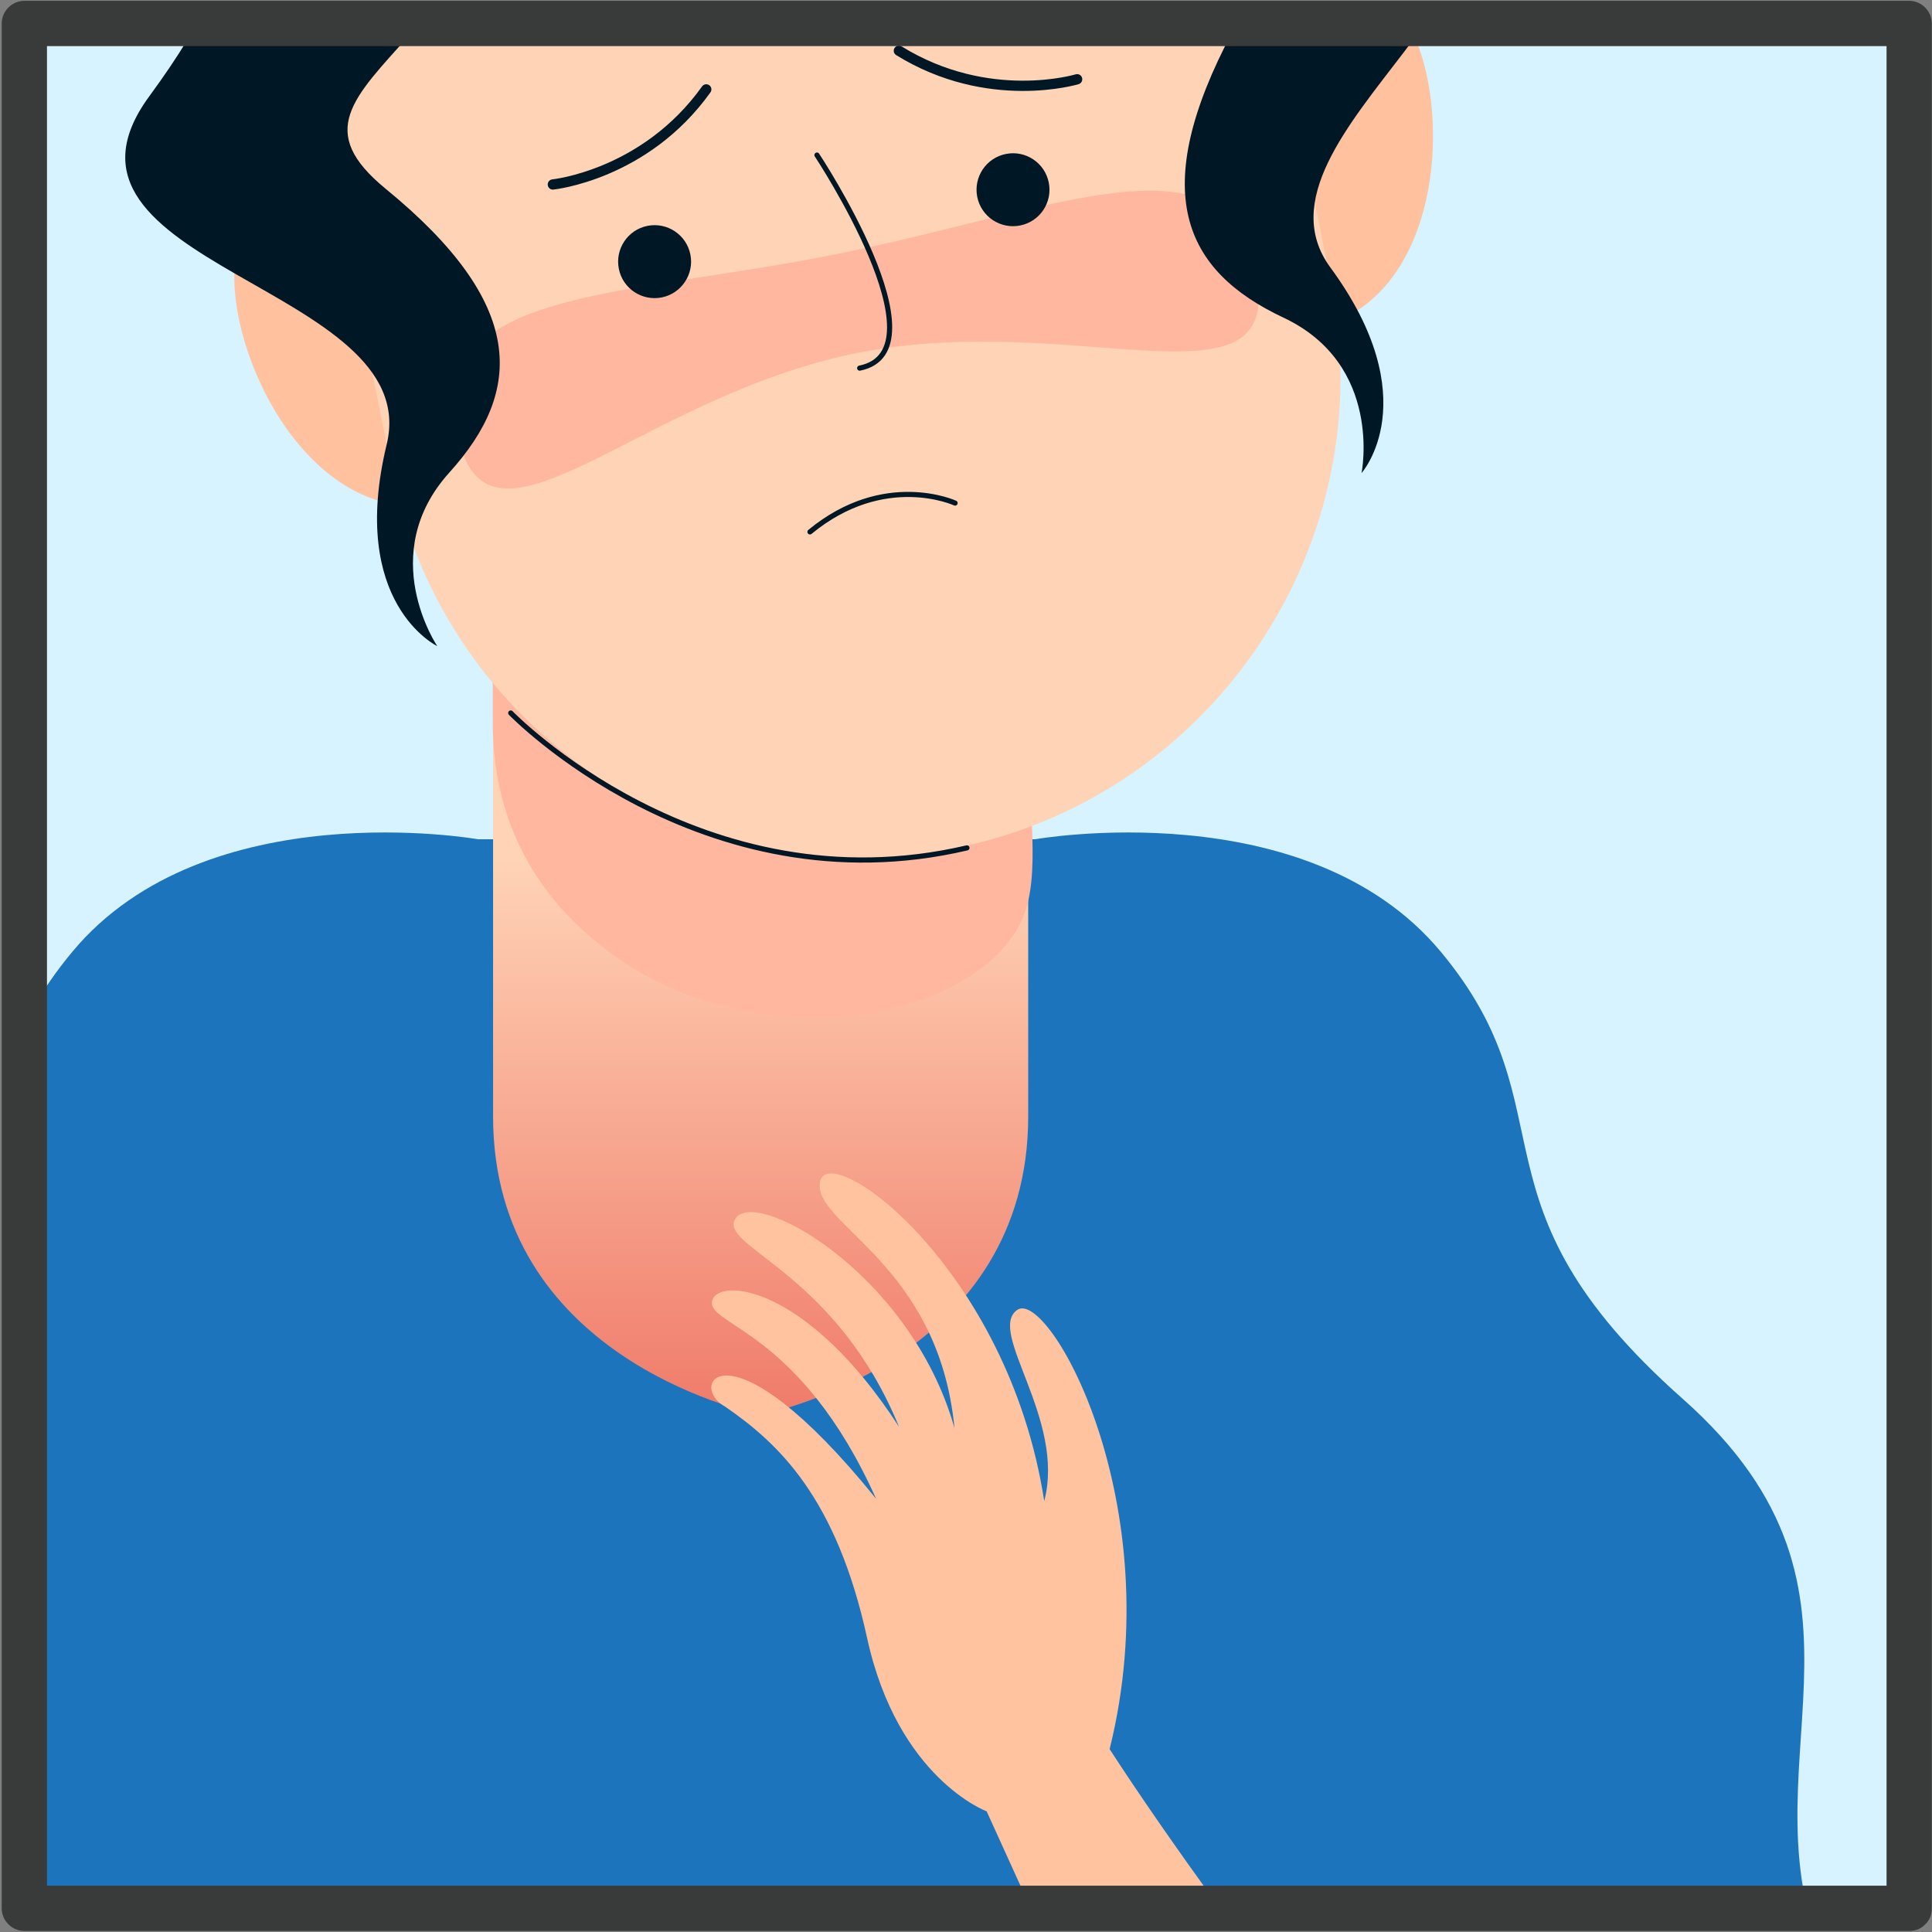 <?xml version="1.0" encoding="UTF-8" standalone="no"?><!DOCTYPE svg PUBLIC "-//W3C//DTD SVG 1.1//EN" "http://www.w3.org/Graphics/SVG/1.1/DTD/svg11.dtd"><svg width="100%" height="100%" viewBox="0 0 889 889" version="1.1" xmlns="http://www.w3.org/2000/svg" xmlns:xlink="http://www.w3.org/1999/xlink" xml:space="preserve" xmlns:serif="http://www.serif.com/" style="fill-rule:evenodd;clip-rule:evenodd;stroke-linecap:round;stroke-linejoin:round;stroke-miterlimit:10;"><rect x="0" y="0" width="889" height="889" fill="#808080" stroke="none"/><rect id="sintomas_dorGarganta" x="0.787" y="0.381" width="888.146" height="888.142" style="fill:none;"/><g><g><clipPath id="_clip1"><rect x="11.186" y="10.798" width="867.325" height="867.304" clip-rule="nonzero"/></clipPath><g clip-path="url(#_clip1)"><rect x="11.186" y="10.798" width="867.325" height="867.304" style="fill:#d7f3ff;"/><path d="M-243.563,1097.39c4.538,-77.767 66.859,-123.267 98.034,-189.775c43.987,-93.842 -35.196,-173.013 67.466,-263.925c102.625,-90.921 49.838,-131.979 111.434,-205.85c61.57,-73.871 186.637,-51.65 186.637,-51.65l256.242,0c0,0 125.054,-22.221 186.637,51.65c61.588,73.871 8.809,114.929 111.434,205.85c102.637,90.883 23.483,170.083 67.45,263.925c18.487,39.466 48.52,69.625 71.12,106.254c104.221,168.908 -54.808,379.046 -235.675,379.046l-658.154,0c-72.225,0 -142.846,-29.938 -192.846,-82.088c-53.754,-56.087 -74.216,-136.962 -69.779,-213.437" style="fill:#1c75bc;fill-rule:nonzero;"/><path d="M350.019,257.418l-123.129,-19.633l0,275.921c0,109.596 114.138,135.487 122.817,137.312l0,0.113c0,0 0.146,-0.029 0.312,-0.058c8.679,-1.821 123.104,-27.771 123.104,-137.367l0,-275.921l-123.104,19.633Z" style="fill:url(#_Linear2);fill-rule:nonzero;"/><g><clipPath id="_clip3"><rect x="11.186" y="10.798" width="867.325" height="867.304" clip-rule="nonzero"/></clipPath><g clip-path="url(#_clip3)"><path d="M349.85,75.886l-123.113,-19.617l0,275.921c0,54.792 28.521,88.696 58.159,109.108c28.754,19.867 63.837,28.338 98.75,26.938c31.616,-1.292 73.691,-16.292 86.641,-45.133c9.054,-20.146 2.684,-51.65 2.684,-90.913l0,-275.921l-123.121,19.617Z" style="fill:#ffb7a0;fill-rule:nonzero;"/><path d="M578.841,26.793c0,0 1.75,-22.046 44.809,-30.687c43.054,-8.634 58.841,139.341 -19.838,155.12c-78.671,15.809 -69.762,-93.75 -24.971,-124.433" style="fill:#ffc19e;fill-rule:nonzero;"/><path d="M178.105,107.217c0,0 -10.134,-19.658 -53.175,-11.025c-43.059,8.638 -0.517,151.259 78.154,135.471c78.667,-15.787 28.196,-113.429 -24.979,-124.446" style="fill:#ffc19e;fill-rule:nonzero;"/><path d="M439.897,390.152c118.783,-23.842 196.466,-140.542 172.646,-259.342l-32.775,-163.237c-23.838,-118.788 -140.534,-196.492 -259.321,-172.646c-118.804,23.846 -196.5,140.537 -172.663,259.333l32.759,163.246c23.85,118.779 140.55,196.492 259.354,172.646" style="fill:#ffd3b6;fill-rule:nonzero;"/><path d="M210.401,199.364c-13.392,-66.713 73.133,-62.096 174.658,-82.458c101.492,-20.375 179.542,-58.025 192.946,8.679c13.358,66.704 -82.288,16.504 -183.804,36.875c-101.505,20.387 -170.425,103.579 -183.8,36.904" style="fill:#ffb7a0;fill-rule:nonzero;"/><path d="M68.628,44.396c56.996,-77.85 21.054,-71.796 30.208,-149.3c9.175,-77.504 91.692,-143.479 91.692,-143.479c0,0 -81.125,-65.567 -22.954,-114.313c58.162,-48.729 114.517,-36.479 114.517,-36.479c0,0 53.183,-97.55 153.141,-38.117c85.842,51.021 39.692,117.205 5.729,148.088c30.734,11.575 94.067,40.567 122.546,91.058c38.367,67.963 5.109,81.517 87.754,131.346c82.58,49.825 -83.704,129.142 -39.1,189.879c44.613,60.729 14.35,94.596 14.35,94.596c0,0 10.084,-49.883 -35.954,-71.525c-46.046,-21.654 -62.608,-57.929 -23.366,-131.708c39.254,-73.792 -236.209,-5.334 -310.675,-157.167c-10.15,168.825 -143.68,176.708 -79.009,229.638c64.675,52.929 63.409,92.787 29.271,130.508c-34.121,37.754 -5.579,79.879 -5.579,79.879c0,0 -40.992,-19.575 -23.263,-92.825c17.717,-73.242 -166.308,-82.242 -109.308,-160.079" style="fill:#001825;fill-rule:nonzero;"/><path d="M495.638,36.465c0,0 -40.746,12.417 -82.029,-13.117" style="fill:none;fill-rule:nonzero;stroke:#001825;stroke-width:4.72px;"/><path d="M254.395,84.886c0,0 42.383,-4.283 70.587,-43.754" style="fill:none;fill-rule:nonzero;stroke:#001825;stroke-width:4.72px;"/><path d="M317.672,117.088c1.821,9.092 -4.088,17.934 -13.15,19.763c-9.1,1.825 -17.959,-4.054 -19.763,-13.146c-1.829,-9.1 4.071,-17.95 13.154,-19.775c9.08,-1.808 17.934,4.075 19.759,13.158" style="fill:#001825;fill-rule:nonzero;"/><path d="M482.581,83.987c1.829,9.109 -4.046,17.95 -13.142,19.763c-9.083,1.825 -17.95,-4.059 -19.767,-13.142c-1.812,-9.104 4.075,-17.95 13.167,-19.758c9.071,-1.829 17.921,4.05 19.742,13.137" style="fill:#001825;fill-rule:nonzero;"/><path d="M375.916,71.349c0,0 59.595,90.021 19.654,98.046" style="fill:none;fill-rule:nonzero;stroke:#001825;stroke-width:2.36px;"/><path d="M439.478,231.489c0,0 -32.525,-14.996 -66.784,13.262" style="fill:none;fill-rule:nonzero;stroke:#001825;stroke-width:2.36px;"/><path d="M569.299,1087.06l-115.296,-253.591c0,0 -40.85,-15.075 -55.004,-79.73c-14.121,-64.633 -40.733,-89.604 -65.525,-106.62c-17.533,-9.717 1.329,-41.963 69.646,42.516c-34.775,-77.621 -77.75,-79.712 -75.454,-90.908c2.279,-11.175 43.554,-7.946 86.017,57.825c-28.33,-69.288 -79.871,-82.179 -75.888,-94.479c5.863,-18.117 80.821,22.1 101.404,95.046c-7.358,-76.371 -65.816,-93.867 -61.821,-113.446c4.03,-19.571 86.542,39.487 103.121,147.066c9.988,-37.97 -26.65,-78.079 -12.396,-88.004c14.267,-9.879 70.671,88.759 42.484,202.117c56.871,87.683 159.579,216.175 159.579,216.175l-100.867,66.033Z" style="fill:#ffc49f;fill-rule:nonzero;"/><path d="M235.006,328.079c0,0 87.687,90.721 209.929,62.071" style="fill:none;fill-rule:nonzero;stroke:#001825;stroke-width:2.36px;"/></g></g></g></g><path d="M878.499,867.689l-867.296,0c3.471,3.471 6.946,6.946 10.417,10.417l0,-867.309c-3.471,3.471 -6.946,6.942 -10.417,10.417l867.296,0c-3.471,-3.475 -6.946,-6.946 -10.416,-10.417l0,867.309c0,13.433 20.833,13.433 20.833,0l0,-867.309c0,-5.679 -4.742,-10.416 -10.417,-10.416l-867.296,0c-5.683,0 -10.416,4.737 -10.416,10.416l0,867.309c0,5.679 4.733,10.416 10.416,10.416l867.296,0c13.438,0 13.438,-20.833 0,-20.833" style="fill:#393b3b;fill-rule:nonzero;"/></g><defs><linearGradient id="_Linear2" x1="0" y1="0" x2="1" y2="0" gradientUnits="userSpaceOnUse" gradientTransform="matrix(1.91667e-05,441.813,441.813,-1.91667e-05,350.012,254.088)"><stop offset="0" style="stop-color:#ffd3b6;stop-opacity:1"/><stop offset="0.32" style="stop-color:#ffd3b6;stop-opacity:1"/><stop offset="1" style="stop-color:#ed6c5d;stop-opacity:1"/></linearGradient></defs></svg>